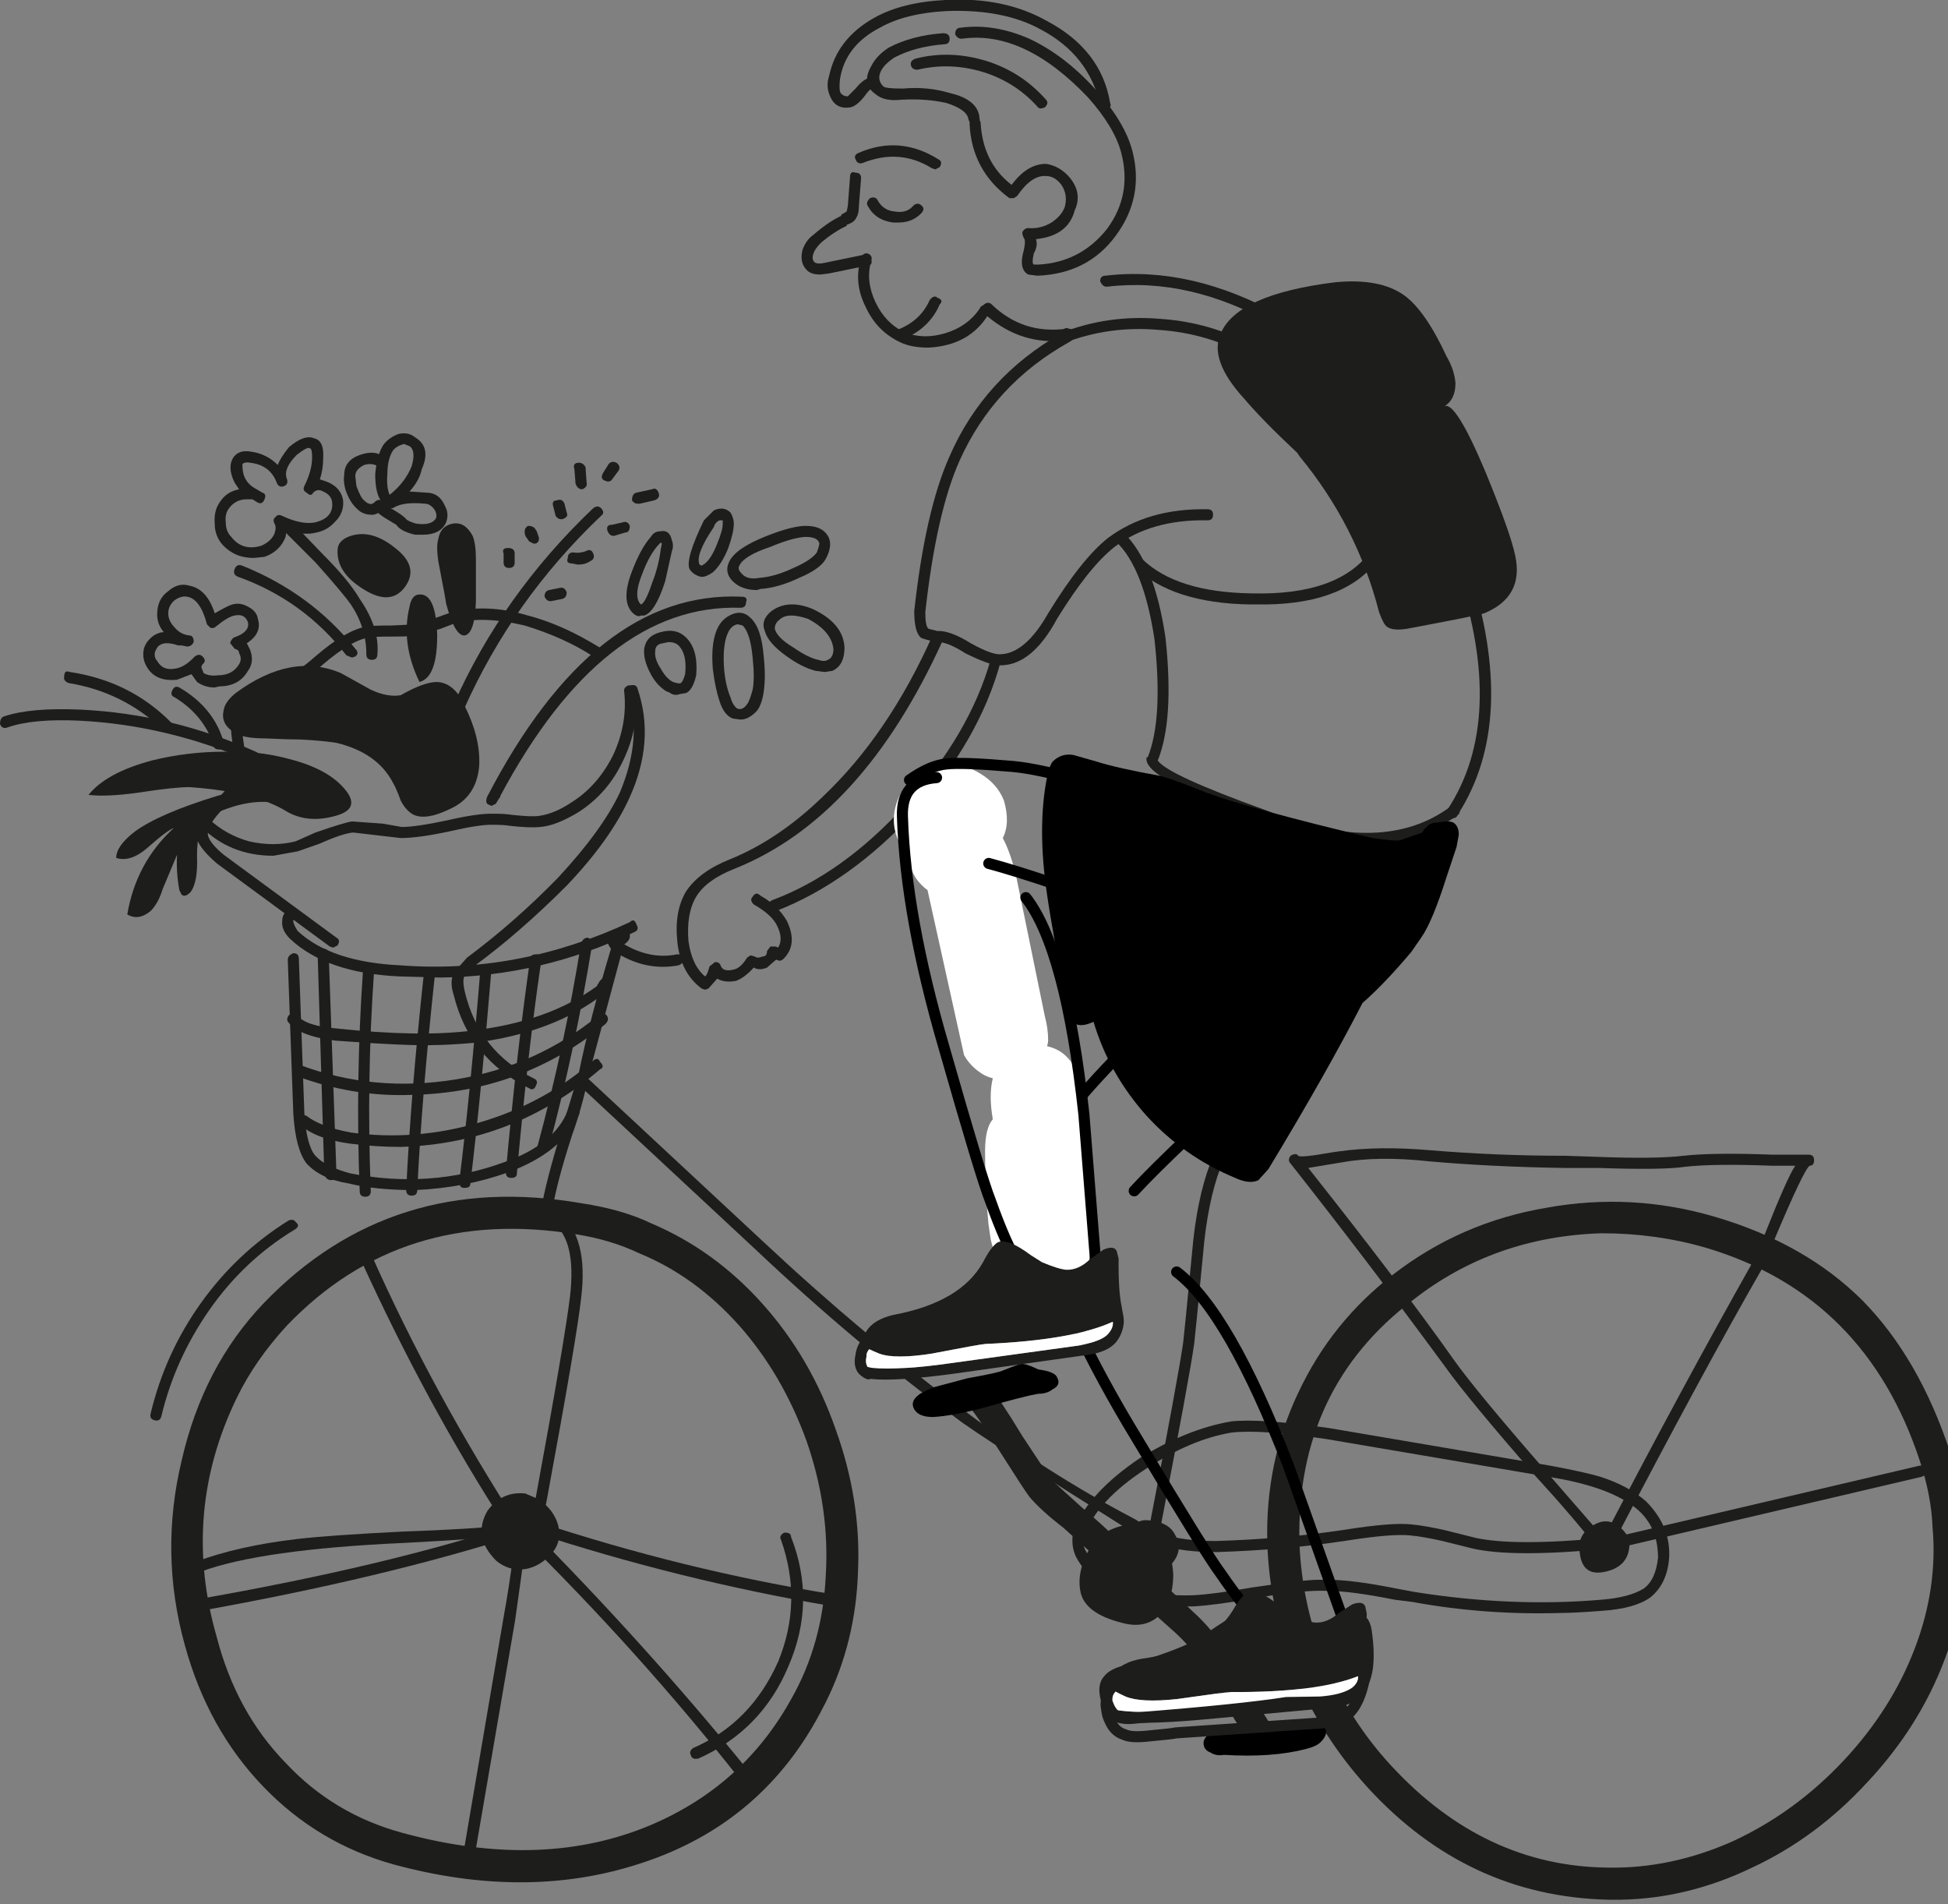 <svg xmlns="http://www.w3.org/2000/svg" xmlns:xlink="http://www.w3.org/1999/xlink" width="88" viewBox="0 0 88 86"><rect x="0" y="0" width="88" height="86" fill="#808080" stroke="none"/><defs><path fill="#1D1D1C" d="M-164.6 265.8q.25 0 .25-.2.5-5.55 1.1-9.6 0-.3-.2-.3-.3 0-.3.2-.6 4.15-1.1 9.65 0 .25.25.25z" id="V"/><path fill="#1D1D1C" d="M-177.3 245.6l.1.8q.15.6.1 1-.1.4-.85 1.15-1.05 1.05-.9 1.8.15.45.9 1.1l5.1 3.75.15.05.2-.1q.15-.25-.05-.35l-5.1-3.75q-.6-.5-.7-.85-.1-.45.75-1.3.85-.85.95-1.35.15-.45-.05-1.25l-.1-.7q-.05-1 .85-1.55l1.1-.45q.75-.3 1.7-1.15 1.3-1.1 2.05-1.2.15-.05 1.05-.05.95 0 1.1-.05.1 0 1.1-.3l.65-.25q1.25-.35 3.15.1 1.8.55 3.1 1.4.2.2.35-.05.15-.25-.05-.35-1.7-1.05-3.25-1.45-1.85-.55-3.45-.15l-.7.25q-.4.2-.95.3l-1.05.05q-.95 0-1.15.05-.9.15-2.25 1.3-.9.8-1.6 1.1l-.4.15q-.65.25-.7.3-1.25.65-1.15 2z" id="a"/><path fill="#1D1D1C" d="M-166.75 257.25q-.1-.4-.05-.65.05-.1.45-.5 2.05-1.5 4.2-3.65 2-2.1 2.85-4 1.15-2.55.35-4.9-.05-.2-.3-.15-.25.1-.15.3.7 2.05-.35 4.55-.8 1.7-2.8 3.85-1.95 2-4.1 3.6-.5.55-.6.7-.2.4 0 1 .7 2.85 3.4 4.2l.1.05q.15 0 .2-.15.15-.25-.1-.35-2.45-1.2-3.1-3.9z" id="c"/><path fill="#1D1D1C" d="M-167 244.65l.2-.15q2.2-4.95 6.2-8.75.2-.15 0-.35-.15-.15-.35 0-4.1 3.9-6.3 8.85-.1.25.1.35l.15.05z" id="d"/><path fill="#1D1D1C" d="M-164.75 238.1q.25 0 .25-.25v-.4q0-.25-.3-.25t-.2.25v.4q0 .25.25.25z" id="e"/><path fill="#1D1D1C" d="M-160.3 234.2q.15 0 .2-.1l.3-.4q.1-.2-.1-.35-.2-.1-.35.05l-.25.4q-.15.25.05.35l.15.05z" id="f"/><path fill="#1D1D1C" d="M-163.9 236.2q-.15.1-.15.25 0 .2.1.3l.1.15.2.1h.1q.15-.05.15-.25l-.1-.3-.1-.15q-.1-.1-.3-.1z" id="g"/><path fill="#1D1D1C" d="M-158.95 235.2h.1l.65-.15q.3-.1.2-.35-.1-.25-.3-.15l-.7.15q-.2.05-.2.35.1.15.25.15z" id="h"/><path fill="#1D1D1C" d="M-160.05 236.65h.05l.5-.15q.2 0 .2-.3-.1-.25-.35-.15l-.45.1q-.3 0-.2.3.1.2.25.2z" id="i"/><path fill="#1D1D1C" d="M-162.4 235.9h.05q.3-.1.2-.3l-.1-.4q-.1-.25-.35-.15-.25 0-.15.3l.1.4q.1.15.25.15z" id="j"/><path fill="#1D1D1C" d="M-161.65 237.95q.35 0 .55-.15.25-.1.15-.35-.1-.25-.35-.1-.3.1-.55.05-.25 0-.25.25-.1.25.2.25l.25.05z" id="k"/><path fill="#1D1D1C" d="M-162.9 239.6h.05l.5-.1q.2-.05.2-.3-.1-.25-.3-.2l-.5.1q-.2.05-.2.3.1.2.25.2z" id="l"/><path fill="#1D1D1C" d="M-161.45 234.55q.25-.1.2-.3l-.05-.7q-.1-.2-.3-.2-.3 0-.2.3l.05.65q.1.25.3.25z" id="m"/><path fill="#1D1D1C" d="M-167.95 237.8q.35 1.8.35 1.9.4 1.5.85 1.45.45-.1.5-1.55v-1.85q0-.75-.15-1.1-.35-.65-.9-.55-.55.1-.65.7-.1.3 0 1z" id="n"/><path fill="#1D1D1C" d="M-172.5 237.3q-.05 1 1.15 1.75 1.25.8 1.9-.1.65-.9-.45-1.75-1.05-.85-2-.55-.6.2-.6.65z" id="o"/><path fill="#1D1D1C" d="M-169.25 239.85q-.4 1.65.45 3.4.8-.2.8-2.1-.05-1.9-.8-1.85-.35 0-.45.55z" id="p"/><path fill="#1D1D1C" d="M-174.15 245.85q.95.05 1.6.15 1.85.45 2.55 1.8.15.25.35.8.2.4.5.6.55.35 1.7-.2 1.25-.55 1.35-2 .05-1.25-.65-2.65-.45-1.05-1.25-1.1-.6 0-1.65.6-.6.1-1.35-.25l-1.35-.75q-2.25-.95-4.75.9-.5.4-.55.8-.15.65.6 1.05.4.2 1.3.2 1.05.05 1.6.05z" id="q"/><path fill="#1D1D1C" d="M-171.85 242.15l.15-.05q.2-.15 0-.35-2-2.5-5.1-3.75-.25-.1-.35.15-.1.25.15.35 2.95 1.05 4.9 3.55l.25.1z" id="r"/><path fill="#1D1D1C" d="M-176.1 240.4q-.05-.35-.45-.55-.35-.2-.7-.1-.2.05-.8.4-.35-1.1-1.15-1.25-.5-.15-.95.25-.5.35-.5 1.05 0 .45.3.8-.2 0-.45.15-.35.25-.45.6-.1.45.15.85.4.65 1.35.55l.65-.25.25.35q.35.25.8.25l.2-.05q.9 0 1.3-.7.3-.4.1-.95l-.15-.3q.7-.45.5-1.1m-1.05-.15q.45-.1.6.3.1.45-.65.7-.15.15-.15.25l.2.25q.2.05.2.2.15.25 0 .5-.3.5-.95.5-.4.05-.65-.1l-.1-.25v-.05l.05-.1q.2-.15 0-.35-.15-.15-.35 0l-.1.1q-.4.4-.8.45-.55.1-.8-.35-.15-.15-.1-.4.1-.25.2-.3.25-.2.85 0h.15l.25.05q.2 0 .3-.2 0-.3-.2-.3-.4-.05-.65-.35-.3-.3-.3-.65 0-.35.3-.6.3-.2.55-.15.6.1.9 1.25l.15.15q.15.05.25-.05.55-.45.85-.5z" id="s"/><path fill="#1D1D1C" d="M-174.7 232.65q-.4.5-.5.8-.5-.5-1.2-.6-.55-.1-.8.25-.3.45.05 1.15l.2.3q-.55.1-.85.55-.3.4-.25 1 0 .55.35.95.55.6 1.4.6l.5-.05q.7-.25.95-.9l.05-.3q.8.25 1.35.1.5-.1.85-.5.4-.4.35-.95-.1-.6-.75-.85l-.3-.1q.15-.45.15-.95.05-.8-.4-.9-.45-.2-1.15.4m-2.1.75q.15-.1.35-.05.9.1 1.2.9.1.25.35.15.2-.1.1-.35-.15-.45.45-1.05.5-.4.6-.3.1 0 .1.4 0 .6-.35 1.3-.1.2.1.3.2.2.3 0 .2-.2.45-.05.35.15.4.45.1.75-.8.95-.6.1-1.45-.3-.2-.1-.3.05-.15.1-.05.3.1.15 0 .45-.15.35-.6.55-.85.25-1.35-.4-.25-.25-.25-.65-.05-.4.15-.65.3-.4.8-.4h.25l.25.15q.2.1.3-.15.1-.25-.1-.3l-.25-.15q-.4-.2-.55-.55-.1-.2-.1-.6z" id="t"/><path fill="#1D1D1C" d="M-169.75 232.05q-.4.15-.65.45-.3.4-.4 1.35 0 .85.25 1.2l-.1.05q-.2 0-.2.2-.05.2.5.55l.5.3q.2.3.85.45h.35q.8 0 1.05-.55.15-.4-.05-.75-.25-.6-.85-.6l-.75-.05q.45-.5.55-1 .45-1-.3-1.45-.3-.25-.75-.15m-.4 2.75q-.15-.35-.1-.95 0-.65.25-1.05.15-.2.5-.3l.25.1q.3.2.1.9-.3.75-1 1.3m1.6.4q.25 0 .45.3.1.2.05.35-.2.35-.9.25-.35-.1-.45-.2-.1-.15-.7-.5h.1q.45-.3 1.45-.2z" id="u"/><path fill="#1D1D1C" d="M-170.45 235.1q-.15-.15-.35 0-.2.25-.5-.05-.15-.1-.35-.65l-.05-.45q0-.3.4-.5.35-.1.6.05.2.2.35-.05.15-.15-.05-.35-.4-.35-1.1-.1-.7.25-.7.9-.05.25.05.65.2.6.55.9.25.25.65.25.25 0 .5-.25.2-.15 0-.35z" id="v"/><path fill="#1D1D1C" d="M-173.15 237.5l-1.25-1.3q-.2-.2-.4 0-.15.2 0 .35l1.3 1.3q1.25 1.4 1.6 1.9.7 1.05.7 2.25 0 .25.25.25t.25-.25q.1-1.2-.8-2.5-.5-.85-1.65-2z" id="w"/><path fill="#1D1D1C" d="M-174.8 246.7q-1.35-.35-2.8-.3-1.7 0-3.3.4-2.05.55-2.85 1.55.8.1 2.25-.1 1.6-.25 2.3-.25 2.95.2 4.4 1.1.95.55 2.2.2 1.3-.35.25-1.4-.8-.8-2.45-1.2z" id="x"/><path fill="#1D1D1C" d="M-178.45 249.5q.25-.25.75-.45 1.65-.65 2.95-.2-.05-1.35-3.2-.45-2.6.8-3.7 1.6-.85.65-.85 1.2.65.2 1.4-.45.9-.8 1.2-.9-1.7 1.55-2.1 3.9.5.3 1.05-.15.35-.35.55-1l.65-1.55q-.05.75.1 1.6l.1.2q.15.15.4-.1.35-.45.3-1.65 0-1.2.4-1.6z" id="y"/><path fill="#1D1D1C" d="M-187.4 245.3q1.15-.4 3.25-.3 3.95.2 7.75 1.85l.15.05.2-.15q.1-.25-.15-.35-3.8-1.7-7.9-1.9-2.25-.1-3.45.3-.2.05-.2.35.1.25.35.15z" id="z"/><path fill="#1D1D1C" d="M-180.2 245.5l.15-.1q.2-.15 0-.35-1.85-1.85-4.55-2.25-.25-.1-.25.2-.05.2.2.3 2.45.4 4.25 2.1l.2.1z" id="A"/><path fill="#1D1D1C" d="M-177.85 246.3h.05q.25-.1.15-.35-.45-1.55-2-2.45-.2-.1-.3.1-.15.25.1.35 1.3.8 1.75 2.15 0 .2.25.2z" id="B"/><path fill="#1D1D1C" d="M-165.55 248.85l.2-.1.15-.25.05-.05v-.05q4.65-8.7 10.85-8.5.25 0 .25-.25.1-.25-.2-.25-6.65-.3-11.5 9.05-.1.3.1.35l.1.05z" id="C"/><path fill="#1D1D1C" d="M-157.4 237.35q.1-.25 0-.5-.1-.5-.55-.4-.25 0-.4.25-.45.5-.85 1.55-.5 1.3 0 1.85.25.25.4.15h.15q.5-.15.95-1.55l.3-1.35m-.55-.35l.05-.05.05.05-.05.25q-.1.8-.4 1.55-.3.9-.5.95-.35-.35.05-1.35.35-.95.8-1.4z" id="D"/><path fill="#1D1D1C" d="M-154.75 235.6q-.3-.3-.75-.1l-.45.45q-.85 1.75-.65 2.2.15.25.5.35h.1q.15 0 .45-.2.4-.35.7-1.1.25-.7.25-1.1 0-.25-.15-.5m-.75.65q.05-.2.25-.3h.15v.15q0 .3-.25.9-.25.65-.55.9l-.15.1-.1-.05q-.2-.45.65-1.7z" id="E"/><path fill="#1D1D1C" d="M-153.55 239.1l.15-.05q.8-.05 1.75-.5.95-.4 1.2-.85.3-.55.15-.95-.25-.55-1.05-.55-.6 0-1.75.45-1.4.55-1.7 1.15-.25.5.15.9t1.1.4m1.65-1q-.85.4-1.55.45-.55.1-.8-.2-.2-.2-.1-.35.2-.45 1.4-.85.95-.4 1.55-.45h.05q.5 0 .6.25.05.05-.1.45-.25.35-1.05.7z" id="F"/><path fill="#1D1D1C" d="M-152.9 240.05q-.5.4-.3.9.15.55 1 1.15.7.5 1.3.65l.4.05.35-.05q.55-.25.55-1.05-.05-1.1-1.45-1.75-1.1-.45-1.85.1m1 1.65q-.75-.45-.85-.85 0-.25.2-.4.2-.2.55-.2.3 0 .75.15 1.05.55 1.15 1.35 0 .4-.25.5-.15.1-.45 0-.45-.1-1.1-.55z" id="G"/><path fill="#1D1D1C" d="M-154.55 240.15q-.5.15-.75.6-.35.65-.25 1.9.1.85.3 1.45.2.65.6.8l.35.05q.35 0 .7-.35.25-.25.35-.9.1-.7 0-1.6-.1-1.3-.6-1.75-.3-.3-.7-.2m.15.5l.2.05q.35.35.45 1.45.1.95 0 1.45-.15.55-.25.65-.2.3-.45.2-.2-.15-.3-.5-.25-.6-.3-1.45-.05-1 .2-1.5.15-.3.4-.35h.05z" id="H"/><path fill="#1D1D1C" d="M-157.6 243.7h.05q.25.2.5.1l.3-.05q.3-.15.45-.8.1-1.15-.45-1.7-.45-.45-1.15-.25-.65.15-.75.75-.05.5.3 1.15.3.55.75.8m-.2-2.2l.25-.05q.3 0 .45.15.4.4.3 1.3-.1.35-.2.4-.05.05-.35-.05-.3-.15-.55-.6-.3-.45-.25-.8 0-.3.35-.35z" id="I"/><path fill="#1D1D1C" d="M-162.9 267.75l.15.05q1.1.8.8 3.35-.25 2.05-1.55 9.1l-.2 1q-.05.2.2.3h.05q.15 0 .25-.2l.2-1q1.35-7.3 1.55-9.1.35-2.8-1-3.85l-.3-.15q.2-1.25.9-3.4.45-1.25.75-2.7l1.45-5.4q1.25.7 2.6.45.25-.1.25-.3-.05-.2-.3-.2-1.2.25-2.4-.45.3-.2.25-.45 0-.25-.35-.25-.5 0-.65.35-.1.2.15.55-.95 3.15-1.45 5.6l-.8 2.65q-.7 2.3-.9 3.5-.1.4.35.55z" id="J"/><path fill="#1D1D1C" d="M-114.1 282.5q.1-.5-.45-.95-.55-.45-1.2-.05-.65.4-.6 1.05.05 1.25 1.1 1.05 1.05-.2 1.15-1.1z" id="K"/><path fill="#1D1D1C" d="M-129.4 264.8q-.15.2 0 .35 3.55 4.5 7 9.2 1 1.4 4.05 4.9 1.7 1.85 2.95 3.45l.2.1.2-.15q4.2-8.05 6.9-12.75l.55-1.3q1.35-3.2 1.6-3.35.2 0 .2-.25t-.25-.25h-1.65q-2.65-.1-4 .05-1.25.15-3.85.05l-1.5-.05q-3.1 0-6.1-.25-2.3-.2-4.1.05l-.35.05q-1.4.25-1.5.15-.1-.15-.35 0m2.3.3q1.65-.3 3.95-.05 2.8.25 6.1.3h1.55q2.9.1 3.9-.05 1.3-.15 3.95-.05h1.05q-.35.5-1.4 3.15l-.55 1.25q-3.1 5.5-6.7 12.4l-2.7-3.1q-3.05-3.5-4.05-4.9-2.4-3.4-6.6-8.7l1.5-.25z" id="L"/><path fill="#1D1D1C" d="M-161.5 261.65l7.95 7.4q4.5 4.25 9.05 7.6.95.75 8.35 5.4l.55.5h.15q.15 0 .2-.1.15-.15-.05-.35l-.5-.4q-.35-.35-.75-.55-3.8-2-7.4-4.7-4.65-3.45-9.25-7.75l-7.95-7.4q-.15-.15-.35 0-.15.2 0 .35z" id="M"/><path fill="#1D1D1C" d="M-115.45 282.7h.05l14.5-3.4q.3-.1.2-.3-.1-.25-.3-.2l-14.5 3.4q-.2.05-.2.3.1.2.25.2z" id="N"/><path fill="#1D1D1C" d="M-169.65 256.7l1.85.05q4.55-.05 8.75-2.05.25-.1.1-.35-.1-.3-.3-.1-5.05 2.35-10.35 1.95-3.15-.15-4.65-1.55-.2-.3-.2-.45v-.05q.25-.15.05-.35-.1-.2-.35-.05-.2.15-.2.45-.05.4.35.8 1.65 1.55 4.95 1.7z" id="O"/><path fill="#1D1D1C" d="M-174.2 255.9q0-.25-.25-.25-.25.1-.25.3l.25 6.95q.1 1.6.6 2.25.65.7 1.9.9 1.2.3 3 .3 2.25-.1 4.2-.8 2.45-.9 3.2-2.6.1-.2-.15-.3-.25-.1-.35.1-.6 1.55-2.9 2.35-3.3 1.2-6.9.5-1.15-.3-1.6-.8-.4-.45-.5-1.9l-.25-7z" id="P"/><path fill="#1D1D1C" d="M-163.15 264.6q.15 0 .25-.2 1.2-4.5 1.95-9.15.05-.2-.2-.3-.2 0-.3.25-.75 4.65-1.95 9.1-.1.2.2.3h.05z" id="Q"/><path fill="#1D1D1C" d="M-172.75 265.9q.25 0 .25-.25l-.35-9.95q0-.25-.25-.25t-.25.25q.3 9.85.3 9.95.1.25.3.25z" id="R"/><path fill="#1D1D1C" d="M-166.7 266.25q.25 0 .25-.2.5-4.2.95-9.65.15-.25-.2-.25-.2 0-.3.25-.45 5.5-.95 9.55 0 .3.2.3h.05z" id="S"/><path fill="#1D1D1C" d="M-171.2 266.65q.25 0 .25-.25-.2-5 .15-9.95 0-.25-.25-.25-.25-.1-.25.2-.35 5.05-.15 10 0 .25.25.25z" id="T"/><path fill="#1D1D1C" d="M-169.1 266.6q.25 0 .25-.25.2-4.2.8-9.75 0-.3-.2-.3-.3 0-.3.25-.6 5.55-.8 9.8 0 .25.25.25z" id="U"/><path fill="#1D1D1C" d="M-164.65 249.25q-.25-.05-.9-.05-.7 0-2 .3-1.4.3-2.05.3l-.85-.15-1.4-.1q-.35.05-1.65.5l-.9.4q-1 .25-2.1 0-1.05-.3-1.8-1-.15-.15-.35 0-.15.2 0 .35 1.3 1.3 3.25 1.3l1.1-.2 1-.35q1-.45 1.5-.5l2.15.25q.8 0 2.2-.3 1.3-.3 1.9-.3.55 0 .85.05.9.1 1.35.05.7-.05 1.7-.65 1.35-.85 2.05-2.35.75-1.55.55-3.15-.1-.25-.3-.25-.25.1-.2.3.15 1.45-.5 2.85-.7 1.4-1.9 2.15-.75.5-1.45.6-.35.05-1.25-.05z" id="b"/><path fill="#1D1D1C" d="M-168.05 259.8q.55 0 1.75-.1 3.6-.45 5.85-2.2l.25-.3.1-.1q.2-.15 0-.35-.15-.15-.35 0l-.15.15-.15.25q-2.2 1.6-5.65 2-2.35.3-6.1-.1-1.35-.1-1.8-.6-.15-.15-.35 0-.15.2 0 .35.5.6 2.1.8 3.35.25 4.5.2z" id="W"/><path fill="#1D1D1C" d="M-167.1 261.35q-3.7.6-7.05-.65-.2-.1-.3.15-.1.25.15.35 2.55.95 5.2.85 4.95-.1 8.75-3.2.2-.2.05-.4-.15-.15-.35 0-2.8 2.3-6.45 2.9z" id="X"/><path fill="#1D1D1C" d="M-166.05 263.3q-2.9.85-5.8.45-1.35-.25-2-.75-.2-.1-.35.05-.15.15.05.35.75.65 2.25.85 1.15.15 2.3.15 5.1-.15 9-3.5.25-.1 0-.35-.1-.25-.35 0-2.2 1.9-5.1 2.75z" id="Y"/><path fill="#1D1D1C" d="M-134.6 281.95q-.25-.55-1-.65-.85-.2-1 .55-.05.45.35 1.35l.2.25q.1.15.3.15.6.1 1.05-.45.45-.6.1-1.2z" id="aa"/><path fill="#1D1D1C" d="M-162.05 282.35l-.05-.65q-.4-1-1.5-1.15-1.35-.05-1.8 1.4-.15.7.25 1.3.4.55 1.15.75.7.2 1.3-.3.55-.5.65-1.35z" id="ab"/><path fill="#1D1D1C" d="M-167.95 267.25q-4.2 1.05-7.35 4-2.85 2.65-4 6.05t-.4 6.9q1.3 5.9 4.95 9.6 4.15 4.25 10 4.3h.55q3.05-.05 5.95-1.45 2.9-1.35 5.2-3.85 2.35-2.5 3.5-5.55t.9-6.15q-.05-1.45-.65-3.2-2.65-8.3-10.65-10.65-3.8-1.1-8 0m-9.95 10.5q1-3.05 3.6-5.4 4.25-4.05 10.05-4.2 1.85-.05 3.9.5 7.2 2.1 9.7 9.7.5 1.5.55 2.9.25 2.7-.8 5.5-1.05 2.75-3.2 5.1-2.2 2.35-5 3.6-2.8 1.3-5.65 1.2-4.45-.1-7.95-2.95-4.15-3.4-5.55-9.8-.7-3.15.35-6.15z" id="ac"/><path fill="#1D1D1C" d="M-167.4 283.95q3.85-1.35 4.75-1.8.2-.1.1-.35-.1-.2-.35-.1-1.8.85-4.7 1.75l-10.85 3.5q-.2.05-.2.35.1.15.25.15h.1l10.9-3.5z" id="ad"/><path fill="#1D1D1C" d="M-172.05 269.95q-.15.2.05.4 2.15 1.95 5.4 7.55 1.8 3.05 2.65 4.3l.2.1q.15 0 .2-.15 3.55-6.25 7.8-11.6.15-.2-.05-.4-.2-.1-.35.05-4.45 5.7-7.65 11.35-.85-1.25-2.35-3.9-1.7-2.9-2.55-4.15-1.5-2.2-3-3.55-.15-.15-.35 0z" id="ae"/><path fill="#1D1D1C" d="M-163 282.65q0-.2-.3-.2-.2 0-.2.3 1.15 6.95 3.3 13.6.1.15.25.15h.05q.2-.05.2-.35-2.15-6.45-3.3-13.5z" id="af"/><path fill="#1D1D1C" d="M-173.65 270.65q-.15.15-.05.35 5.25 6.8 9.85 11.35-2.2 7.2-5.2 13.9-.1.25.15.35h.1q.2 0 .25-.15 2.9-6.7 5.25-14.1l-.05-.25q-4.5-4.35-9.9-11.4-.2-.2-.4-.05z" id="ag"/><path fill="#1D1D1C" d="M-152.4 278.4q-.05-.2-.35-.1-.2.2-.05.35 1.65 2.45 1.25 5.35-.5 3-2.75 4.75-.15.2 0 .35.05.1.2.1l.15-.05q2.45-1.95 2.9-5.05.5-3.15-1.35-5.7z" id="ah"/><path fill="#1D1D1C" d="M-181.55 280.5q.25 0 .25-.25-.05-2.65.9-5.2.95-2.55 2.8-4.45.25-.25 0-.35-.15-.15-.35 0-1.9 2-2.9 4.6-1 2.6-.95 5.4 0 .25.25.25z" id="ai"/><path fill="#1D1D1C" d="M-125.3 270.05q-2.8 2.15-4.3 5.35-1.5 3.15-1.4 6.8.1 3 1.25 5.9 1.2 2.85 3.3 5.15 4.5 4.9 10.85 5.05h.55q3.05-.05 5.95-1.45 2.9-1.35 5.2-3.85 2.35-2.5 3.5-5.55t.9-6.15q-.15-1.75-.65-3.2-1.4-4.25-3.95-6.85-2.6-2.6-6.7-3.8-3.75-1.1-7.6-.4-3.85.65-6.9 3m-.1 22.2q-1.9-2.05-3-4.7-1.05-2.65-1.15-5.4-.15-6.95 5.15-10.95 3.65-2.85 8.5-3 2.45 0 4.7.65 7.25 2.15 9.7 9.7.5 1.55.55 2.9.25 2.75-.8 5.5t-3.2 5.05q-2.2 2.35-5 3.65-2.8 1.25-5.65 1.2-5.6-.05-9.8-4.6z" id="aj"/><path fill="#1D1D1C" d="M-132.45 277.5q-2 .35-4.1 1.65-2.3 1.55-3 3.25-.15.65.1 1.2.7 1.35 2.7 1.95 1.15.35 2.65.3.9-.05 2.65-.35 2.2-.4 3.35-.35 1.05 0 3.05.4l.8.1q3.25.6 6.7.5.6 0 1.9-.1 1.45-.1 2.15-.6.75-.6.85-1.75.1-1.45-1.05-2.6-.8-.7-2.05-1.1-.65-.2-2.25-.5l-10-1.7q-3.15-.45-4.45-.3m-5.5 6.95q-.75-.55-1.05-1.1-.2-.35-.05-.75.6-1.55 2.75-2.95 2.05-1.35 3.9-1.65 1.3-.15 4.3.3l10 1.7q2.85.45 4.05 1.5.9.8.9 2.15-.1 1-.65 1.4-.65.4-1.9.5-4.05.35-8.45-.35l-.8-.15q-2-.4-3.1-.4h-.45q-.65 0-3 .35-1.7.3-2.65.35-1.4.05-2.5-.3-.6-.15-1.3-.6z" id="ak"/><path fill="#1D1D1C" d="M-141.25 276.45q.35.4 1.15 1.75.9 1.5 1.05 1.7.4.5 1.2 1.15l1 .95q.75.9 2.9 2.9.95.9 1.6 2.3.65 1.3 1.35 2.2l.75-.6q-.5-.7-1.2-2.05-.8-1.6-1.8-2.55l-2.8-2.8q-.2-.25-1.15-1.1l-1.05-1-1-1.6q-.8-1.4-1.2-1.9l-.8.65z" id="al"/><path fill="#1D1D1C" d="M-133.6 282.75q0-1.25-.75-1.95-.85-.75-2.15-.15-.65.3-1.05 1.15-.4.85-.25 1.6.2.95 1.8 1.4 1.1.35 1.8-.35.55-.6.6-1.7z" id="am"/><path d="M72.2 78.95q.4 0 .65-.2.4-.2.2-.55-.1-.25-.85-.35-.5-.25-.75-.25-.1 0-.85.3-.2.1-1.6.35l-1.5.4q-.6.25-.7.35-.4.3-.2.65.2.35.85.35.9-.05 2.4-.45 1.75-.5 2.35-.6z" id="an"/><path d="M62.3 96.05l-1.05-.25q-.45 0-.6.25-.15.3.1.55.15.25.5.35 1.9 1.05 3.45 1.35.5.1.75 0 .55-.2.4-.6-.05-.3-.45-.5l-3.1-1.15z" id="ao"/><path fill="#1D1D1C" d="M-145.95 240.75q-.15-.1-.15-.75.5-4.5 1.55-6.85 1.55-3.45 4.95-5.35.35-.2.2-.35 0-.25-.2-.25-.2-.1-.3.1l-.05.1q-3.5 2-5.05 5.55-1.1 2.45-1.6 7 0 .95.3 1.2.05.05.7.2h.15q.45.05 1.15.5 1.1.55 1.55.55h.1q1.4-.05 2.5-2.1 1.45-2.35 2.6-3.25 1.65-1.25 4.2-1.2.25 0 .25-.25t-.25-.25q-2.7-.05-4.5 1.3-1.2.95-2.7 3.4-1.05 1.85-2.2 1.85-.4 0-1.3-.5-.8-.5-1.35-.55h-.15l-.4-.1z" id="ap"/><path fill="#1D1D1C" d="M-149.65 222.55v-.05q.35-.1.45-.35.1-.15.1-.5l.1-1.25q0-.25-.25-.25-.25-.1-.25.2l-.1 1.3-.05.25-.25.15v.05q-.55.25-1.25.85-.35.25-.5.7-.15.6.25.95.2.15.55.15l.4-.05 1.7-.35q.3 0 .2-.3 0-.2-.3-.2l-1.7.35q-.4.1-.55 0-.15-.15-.05-.4.05-.2.35-.5.6-.5 1.15-.75z" id="aq"/><path fill="#1D1D1C" d="M-145.95 228.05q1.85-.1 2.7-1.5.15-.25-.05-.35-.25-.15-.35.1-.55.8-1.55 1.1-1 .3-1.85-.05-.85-.4-1.3-1.35-.45-.95-.2-1.85.1-.25-.15-.35-.2-.05-.3.2-.35 1.1.2 2.2.5 1.1 1.55 1.6.5.25 1.3.25z" id="ar"/><path fill="#1D1D1C" d="M-147.15 227.7l.1-.05q1.15-.5 1.6-1.55.2-.2-.1-.3-.15-.15-.35.1-.4.9-1.35 1.3-.25.1-.15.35.1.15.25.15z" id="as"/><path fill="#1D1D1C" d="M-147.55 222.4h.25q.6 0 1-.4.2-.2.05-.35-.2-.2-.4 0-.3.35-.85.25-.5-.05-.75-.5-.1-.2-.35-.1-.2.2-.1.35.35.65 1.15.75z" id="at"/><path fill="#1D1D1C" d="M-138.4 216.4q-1.4-1.55-3-2.3-1.6-.7-3.1-.5-.25 0-.25.3.1.2.3.2 2.8-.4 5.7 2.65 1.2 1.35 1.5 2.5.5 1.9-.65 3.45-1.2 1.5-3.1 1.6h-.2q-.1-.05 0-.5.2-.35.1-.65 1.45-.15 1.75-1.3.35-.75-.2-1.45-.45-.55-1.1-.65-.85 0-1.55.95-1.3-1-1.4-2.8 0-.1-.1-.15-.1-.1-.15-.05-.25 0-.25.25.1 2.1 1.8 3.35h.2l.15-.1q.65-.95 1.3-.9.4 0 .7.4.3.45.15 1-.15.4-.6.7-.5.3-1.05.25-.15 0-.25.15-.05.1.05.3.1.1 0 .55-.25.85.2 1.1l.4.05h.05q2.25-.1 3.5-1.8 1.3-1.75.75-3.85-.35-1.3-1.65-2.75z" id="au"/><path fill="#1D1D1C" d="M-145.25 214.35q.25 0 .25-.25t-.3-.25q-1.4.1-2.45.65-.55.35-.8.85-.45.8.2 1.25.4.35 1.2.25h.05q1.05-.05 1.95.15.95.3 1 .75.1.25.3.25.25-.1.2-.3-.05-.85-1.35-1.15-1-.3-2.1-.2h-.05q-.75 0-.85-.1-.3-.3-.1-.7.15-.3.6-.6.95-.5 2.25-.6z" id="av"/><path fill="#1D1D1C" d="M-145.65 220l.2-.1q.15-.25-.05-.35-1.75-1.1-3.6-.3-.25.1-.15.3.1.25.35.15 1.65-.65 3.1.25l.15.05z" id="aw"/><path fill="#1D1D1C" d="M-140.1 227.75l.45-.05q.2 0 .2-.25t-.3-.25q-1.95.25-3.35-1.1-.15-.15-.35 0-.2.2 0 .4 1.5 1.35 3.35 1.25z" id="ax"/><path fill="#1D1D1C" d="M-141.05 217.15q.05.1.2.1l.15-.05q.2-.2.05-.35-1.1-1.25-2.7-1.75-1.65-.5-3.2-.1-.25.1-.2.3.05.2.3.2 1.45-.35 2.95.1 1.45.45 2.45 1.55z" id="ay"/><path fill="#1D1D1C" d="M-137.95 217.3q.3-.1.2-.3-.4-2.4-2.85-3.7-1.95-1.1-4.6-.95-1.95.1-3.2.8-1.7.95-2.05 2.65-.15.45.05.9.25.6.9.5.3-.05.65-.5.25-.35.35-.35.25.1.25-.2 0-.3-.25-.3-.35 0-.75.5l-.35.35q-.25 0-.35-.2-.05-.2 0-.6.25-1.5 1.8-2.3 1.15-.65 3-.75 2.6-.1 4.3.85 2.15 1.15 2.65 3.4 0 .2.25.2z" id="az"/><path fill="#1D1D1C" d="M-121.55 238q-2.65-8.05-8.5-11.4-4.05-2.25-7.9-1.8-.25 0-.25.25.1.25.3.25 3.75-.45 7.6 1.75 5.7 3.3 8.25 11.15 2.2 6.65-.45 10.7-.1.25.1.35l.15.05q.15 0 .2-.15 2.75-4.25.5-11.15z" id="aA"/><path fill="#1D1D1C" d="M-135.6 246.7q.75-1.85.35-5.55-.5-3.4-1.9-4.75-.15-.15-.35.05-.15.2 0 .35 1.25 1.15 1.75 4.4.4 3.6-.3 5.35h-.05q-.25.95 5.2 2.85l.3.1q2.8 1.05 4.65 1 2.15-.1 3.85-1.3.25-.15.05-.35-.1-.25-.35-.05-3 2.2-8.05.25l-.25-.1q-4.45-1.6-4.9-2.25z" id="aB"/><path fill="#1D1D1C" d="M-145.3 241.25q.1-.25-.1-.35-.25-.1-.35.1-2 4.5-4.95 7.3-2 1.95-4.2 2.85-1.4.55-2 1.45-.55.9-.4 2.3.15 1.4 1.1 2.1l.15.05.15-.05.4-.45q.35.2.85.1.4-.15.8-.6.25.15.6 0l.4-.35h.05q.15.1.3-.05.65-.65.15-1.7-.4-.7-1.2-1.15-.2-.2-.35.05-.15.15.05.35.8.45 1.05.95.3.6.05 1l-.1-.05h-.25l-.15.2q0 .25-.2.25-.25.1-.35 0l-.2-.05-.15.1q-.3.5-.65.55-.45.1-.55-.2-.05-.15-.25-.15l-.25.2q-.1.4-.2.45-.6-.5-.75-1.6-.1-1.25.35-2 .45-.75 1.7-1.25 5.8-2.3 9.45-10.35z" id="aC"/><path fill="#1D1D1C" d="M-142.7 242.25q.1-.2-.15-.3-.3-.1-.3.2-.95 3.35-3.8 6.5-2.85 3.15-6.05 4.35-.25.1-.15.35 0 .15.25.15h.05q3.35-1.3 6.3-4.5 2.9-3.25 3.85-6.75z" id="aD"/><path fill="#1D1D1C" d="M-119.45 237.45q-.2-1-1.35-3.8-1.35-3.2-1.85-2.95.5-.3.5-1.05-.05-.6-.4-1.2-.95-2.05-1.9-2.75-1.1-.8-3.15-.6-4.4.55-5.15 2.3-.55 1.2 1.05 2.95.85 1 2.4 2.45l.1.15q2.6 3.15 3.6 7.05.2.55.35.65.25.2.9.1 3.2-.6 3.5-.7 1.8-.75 1.4-2.6z" id="aE"/><path fill="#1D1D1C" d="M-131.3 228.5q.15 0 .2-.15.1-.15-.1-.35-2-1.1-4.3-1.25-2.35-.2-4.5.65-.25.1-.15.3.1.25.3.15 2.05-.8 4.3-.6 2.2.15 4.1 1.2l.15.05z" id="aF"/><path fill="#1D1D1C" d="M-136.3 237.6q-.15-.15-.35 0-.15.2 0 .35 1.7 1.65 5.25 1.7h.7q3.7-.05 5.15-2.15.15-.15-.05-.35-.2-.1-.35.05-1.45 2.05-5.4 1.95-3.4-.05-4.95-1.55z" id="aG"/><path id="aN" stroke="#000" stroke-width=".5" stroke-linejoin="round" stroke-linecap="round" fill="none" d="M44.687 39.04q2.275.604 8.231 2.779 3.691 1.37 6.688 1.507 1.748.08 2.28-.596.106-.146.547-2.127l-.71-.884q-1.513-.64-7.607-2.75-6.102-2.108-8.352-2.31-2.251-.196-2.998-.112-.74.074-1.66.725"/><path fill="#FFF" d="M64.4 65.8q-.372-1.116-1.4-1.35.04-.108.05-.25 0-.55-.15-1.1l-1.3-6.35q-.26-1.07-.6-1.7.347-.682.05-1.7-.3-.75-1.05-1.2-.7-.45-1.5-.4-.85.05-1.5.6-.65.5-.85 1.3-.2.8.15 1.55.162.37.4.6.07.583.4 1.1.24.32.5.5l1.65 7.45q.3.55.9.9.209.104.4.15-.191.768 0 1.85-.35.4-.35 1.45 0 1.7.15 3.25l.1.7q.35 1.6 1.45 2.2.55.35 1.3.3.7-.05 1.15-.5.55-.55.65-1.65l-.4-6.6q0-.65-.2-1.1z" id="aM"/><path id="aL" stroke="#1D1D1C" stroke-width=".5" stroke-linejoin="miter" stroke-linecap="butt" stroke-miterlimit="10" fill="none" d="M50.009 76.851q-.131.434.091.881.214.497.647.628.326.162 1.158.06.93-.082 1.194-.135l6.23-.427q.97-.024 1.435-.345.708-.53.909-2.17"/><path d="M81.05 56.8l.45-1.35.1-.55q0-.4-.25-.55-.2-.1-.7 0-.35 0-.5.2-.108.072-.2.25l-1 .35q-.2.05-1.25-.1-5.45-1.3-7.5-2.05-1.35-.55-2.05-.75-1.95-.35-2.9-.65l-1.05-.3q-.55-.1-.95.3-.15.2-.25.7-.45 2.25 0 5.3.25 1.75.95 5.25.1.45.2.5.3.3.95 0 .7 2.35 2.4 4.25 1.7 1.85 4 2.8.65.3 1.05.1L73 70q2.586-4.27 4.25-7.5.97-.843 2.2-2.3l.45-.65q.5-.7 1.15-2.75z" id="aQ"/><path id="Z" stroke="#1D1D1C" stroke-width=".5" stroke-linejoin="miter" stroke-linecap="butt" stroke-miterlimit="10" fill="none" d="M-129.85 255.25q-.9 4.85-2.95 10-.6 1.6-.8 3.95-.35 3.65-.4 4.05-.2 1.45-1.6 8.7.9.5 2.85.5 3.1-.1 5.75-.5 2.2-.35 3.05-.25.55.05 1.45.25l1.4.35q1.8.4 6 0"/><path id="aH" stroke="#000" stroke-width=".5" stroke-linejoin="round" stroke-linecap="round" fill="none" d="M51.214 53.739q1.596-1.73 6.3-5.981 2.934-2.625 4.454-5.21.887-1.51.537-2.295-.079-.162-1.625-1.477l-1.113.216q-1.273 1.039-5.983 5.442-4.712 4.413-5.941 6.309-1.225 1.898-1.499 2.598-.28.688-.133 1.806"/><path id="aI" stroke="#000" stroke-width=".5" stroke-linejoin="round" stroke-linecap="round" fill="none" d="M53.154 57.428q2.344 1.766 5.055 8.761l2.454 6.915q.092 1.145-1.949 1.308-1.194.095-3.574-3.371-.672-.898-3.792-6.108-3.227-5.301-4.521-9.605-.476-1.564 1.035-2.085"/><path id="aK" stroke="#1D1D1C" stroke-width=".5" stroke-linejoin="miter" stroke-linecap="butt" stroke-miterlimit="10" fill="none" d="M54.196 74.269q-.847.454-2.466.968-.215.062-.909.24-.586.145-.788.413-.25.259-.105.845.146.586.463.797.326.162.953.074 4.641-.364 6.735-.69l1.529-.023q.98-.073 1.494-.385.914-.543.575-2.842-.097-.577-.508-.551-.157.022-.466.32-.744.728-1.75.39-.57-.207-1.696-.72-.818-.252-1.615.21-.457.272-1.446.954z"/><path id="aO" stroke="#000" stroke-width=".5" stroke-linejoin="round" stroke-linecap="round" fill="none" d="M46.372 40.58q1.81 2.316 2.62 9.785l.583 7.325q-.209 1.13-2.224.76-1.18-.218-2.584-4.187-.418-1.043-2.086-6.89-1.748-5.965-1.886-10.463-.054-1.637 1.542-1.75"/><g id="aP"><path fill="#1D1D1C" d="M951.3 580.55q-.85.4-1.05 1-.05.1-.05.25-.25.45-.2.9 0 .55.35.8.25.15.45.15l.1-.05q1.05-.1 3.55-1l5.55-2.05q1.1-.35 1.4-.95.2-.4.15-.9-.05-.25-.15-.45l-.1-.25q-.3-.65-.6-2.1l-.1-.2q-.15-.4-.65-.05l-.5.55q-.4.6-.95.7-.35.05-1.15-.1l-.55-.2q-1.2-.55-1.6-.25-.25.25-.45 1-.6 2-3.45 3.2m-.65 2.55q-.15-.15-.15-.45-.05-.15.05-.35.2.05.5.1.75.1 2.3-.5 2.1-.9 2.3-.95 3.8-1 5.4-2.2.1.25-.1.6t-1.1.75l-5.6 2.05q-2.15.8-3.4.95h-.2z"/><path fill="#FFF" d="M950.5 582.65q0 .3.15.45h.2q1.25-.15 3.4-.95l5.6-2.05q.9-.4 1.1-.75.2-.35.1-.6-1.6 1.2-5.4 2.2-.2.05-2.3.95-1.55.6-2.3.5-.3-.05-.5-.1-.1.2-.05.35z"/></g><g id="aJ"><path fill="#1D1D1C" d="M951.3 580.55q-.85.4-1.05 1-.05.1-.05.25-.25.45-.2.9 0 .55.35.8.25.15.45.15l.1-.05q1.05-.1 3.55-1l5.55-2.05q1.1-.35 1.4-.95.2-.4.15-.9-.05-.25-.15-.45l-.1-.25q-.3-.65-.6-2.1l-.1-.2q-.15-.4-.65-.05l-.5.55q-.4.6-.95.7-.35.05-1.15-.1l-.55-.2q-1.2-.55-1.6-.25-.25.25-.45 1-.6 2-3.45 3.2m-.65 2.55q-.15-.15-.15-.45-.05-.15.05-.35.2.05.5.1.75.1 2.3-.5 2.1-.9 2.3-.95 3.8-1 5.4-2.2.1.25-.1.6t-1.1.75l-5.6 2.05q-2.15.8-3.4.95h-.2z"/><path fill="#FFF" d="M950.5 582.65q0 .3.15.45h.2q1.25-.15 3.4-.95l5.6-2.05q.9-.4 1.1-.75.2-.35.1-.6-1.6 1.2-5.4 2.2-.2.05-2.3.95-1.55.6-2.3.5-.3-.05-.5-.1-.1.2-.05.35z"/></g></defs><use xlink:href="#a" transform="translate(187.75 -212.45)"/><use xlink:href="#b" transform="translate(187.75 -212.45)"/><use xlink:href="#c" transform="translate(187.75 -212.45)"/><use xlink:href="#d" transform="translate(187.75 -212.45)"/><use xlink:href="#e" transform="translate(187.75 -212.45)"/><use xlink:href="#f" transform="translate(187.75 -212.45)"/><use xlink:href="#g" transform="translate(187.75 -212.45)"/><use xlink:href="#h" transform="translate(187.75 -212.45)"/><use xlink:href="#i" transform="translate(187.75 -212.45)"/><use xlink:href="#j" transform="translate(187.75 -212.45)"/><use xlink:href="#k" transform="translate(187.75 -212.45)"/><use xlink:href="#l" transform="translate(187.75 -212.45)"/><use xlink:href="#m" transform="translate(187.75 -212.45)"/><use xlink:href="#n" transform="translate(187.75 -212.45)"/><use xlink:href="#o" transform="translate(187.75 -212.45)"/><use xlink:href="#p" transform="translate(187.75 -212.45)"/><use xlink:href="#q" transform="translate(187.75 -212.45)"/><use xlink:href="#r" transform="translate(187.75 -212.45)"/><use xlink:href="#s" transform="translate(187.75 -212.45)"/><use xlink:href="#t" transform="translate(187.75 -212.45)"/><use xlink:href="#u" transform="translate(187.75 -212.45)"/><use xlink:href="#v" transform="translate(187.75 -212.45)"/><use xlink:href="#w" transform="translate(187.75 -212.45)"/><use xlink:href="#x" transform="translate(187.75 -212.45)"/><use xlink:href="#y" transform="translate(187.75 -212.45)"/><use xlink:href="#z" transform="translate(187.75 -212.45)"/><use xlink:href="#A" transform="translate(187.75 -212.45)"/><use xlink:href="#B" transform="translate(187.75 -212.45)"/><use xlink:href="#C" transform="translate(187.75 -212.45)"/><use xlink:href="#D" transform="translate(187.75 -212.45)"/><use xlink:href="#E" transform="translate(187.75 -212.45)"/><use xlink:href="#F" transform="translate(187.75 -212.45)"/><use xlink:href="#G" transform="translate(187.75 -212.45)"/><use xlink:href="#H" transform="translate(187.75 -212.45)"/><use xlink:href="#I" transform="translate(187.75 -212.45)"/><g><use xlink:href="#J" transform="translate(187.7 -212.6)"/><use xlink:href="#K" transform="translate(187.7 -212.6)"/><use xlink:href="#L" transform="translate(187.7 -212.6)"/><use xlink:href="#M" transform="translate(187.7 -212.6)"/><use xlink:href="#N" transform="translate(187.7 -212.6)"/><use xlink:href="#O" transform="translate(187.7 -212.6)"/><use xlink:href="#P" transform="translate(187.7 -212.6)"/><use xlink:href="#Q" transform="translate(187.7 -212.6)"/><use xlink:href="#R" transform="translate(187.7 -212.6)"/><use xlink:href="#S" transform="translate(187.7 -212.6)"/><use xlink:href="#T" transform="translate(187.7 -212.6)"/><use xlink:href="#U" transform="translate(187.7 -212.6)"/><use xlink:href="#V" transform="translate(187.7 -212.6)"/><use xlink:href="#W" transform="translate(187.7 -212.6)"/><use xlink:href="#X" transform="translate(187.7 -212.6)"/><use xlink:href="#Y" transform="translate(187.7 -212.6)"/><use xlink:href="#Z" transform="translate(187.7 -212.6)"/><use xlink:href="#aa" transform="translate(187.7 -212.6)"/></g><g><use xlink:href="#ab" transform="scale(1) rotate(-62.45 -245.896 21.31)"/><use xlink:href="#ac" transform="scale(1) rotate(-62.45 -245.896 21.31)"/><use xlink:href="#ad" transform="scale(1) rotate(-62.45 -245.896 21.31)"/><use xlink:href="#ae" transform="scale(1) rotate(-62.45 -245.896 21.31)"/><use xlink:href="#af" transform="scale(1) rotate(-62.45 -245.896 21.31)"/><use xlink:href="#ag" transform="scale(1) rotate(-62.45 -245.896 21.31)"/></g><g><use xlink:href="#ah" transform="rotate(14.491 763.588 913.79)"/><use xlink:href="#ai" transform="rotate(14.491 763.588 913.79)"/></g><g><use xlink:href="#aj" transform="translate(188.25 -212.5)"/></g><g><use xlink:href="#ak" transform="translate(188.05 -213.3)"/></g><g><use xlink:href="#al" transform="matrix(1.251 -.032 .032 1.251 211.5 -287)"/><use xlink:href="#am" transform="matrix(1 -.026 .026 1 179.25 -215.05)"/><use xlink:href="#an" transform="translate(-25.3 -16)"/><use xlink:href="#ao" transform="matrix(.903 -.43 .43 .903 -41.7 18.05)"/></g><g><use xlink:href="#ap" transform="translate(187.9 -212.35)"/><use xlink:href="#aq" transform="translate(187.9 -212.35)"/><use xlink:href="#ar" transform="translate(187.9 -212.35)"/><use xlink:href="#as" transform="translate(187.9 -212.35)"/><use xlink:href="#at" transform="translate(187.9 -212.35)"/><use xlink:href="#au" transform="translate(187.9 -212.35)"/><use xlink:href="#av" transform="translate(187.9 -212.35)"/><use xlink:href="#aw" transform="translate(187.9 -212.35)"/><use xlink:href="#ax" transform="translate(187.9 -212.35)"/><use xlink:href="#ay" transform="translate(187.9 -212.35)"/><use xlink:href="#az" transform="translate(187.9 -212.35)"/><use xlink:href="#aA" transform="translate(187.9 -212.35)"/><use xlink:href="#aB" transform="translate(187.9 -212.35)"/><use xlink:href="#aC" transform="translate(187.9 -212.35)"/><use xlink:href="#aD" transform="translate(187.9 -212.35)"/><use xlink:href="#aE" transform="translate(187.9 -212.35)"/><use xlink:href="#aF" transform="translate(187.9 -212.35)"/><use xlink:href="#aG" transform="translate(187.9 -212.35)"/></g><g><use xlink:href="#aH" transform="matrix(1 0 0 1 .023 .045)"/></g><g><use xlink:href="#aI" transform="matrix(1 -0 0 1 0 .02)"/></g><g><use xlink:href="#aJ" transform="rotate(15.051 2388.442 -3044.547) scale(.99)"/></g><g><use xlink:href="#aK" transform="matrix(1 0 -0 1 .038 -.021)"/><use xlink:href="#aL" transform="matrix(1 0 -0 1 .038 -.021)"/></g><g><use xlink:href="#aM" transform="translate(-15.7 -17.2)"/></g><g><use xlink:href="#aN" transform="matrix(1 0 0 1 -.02 -.043)"/></g><g><use xlink:href="#aO" transform="translate(-.028 -.039) scale(1)"/></g><g><use xlink:href="#aP" transform="rotate(12.267 2917.574 -3914.34) scale(.999)"/></g><g><use xlink:href="#aQ" transform="translate(-15.7 -17.2)"/></g></svg>
